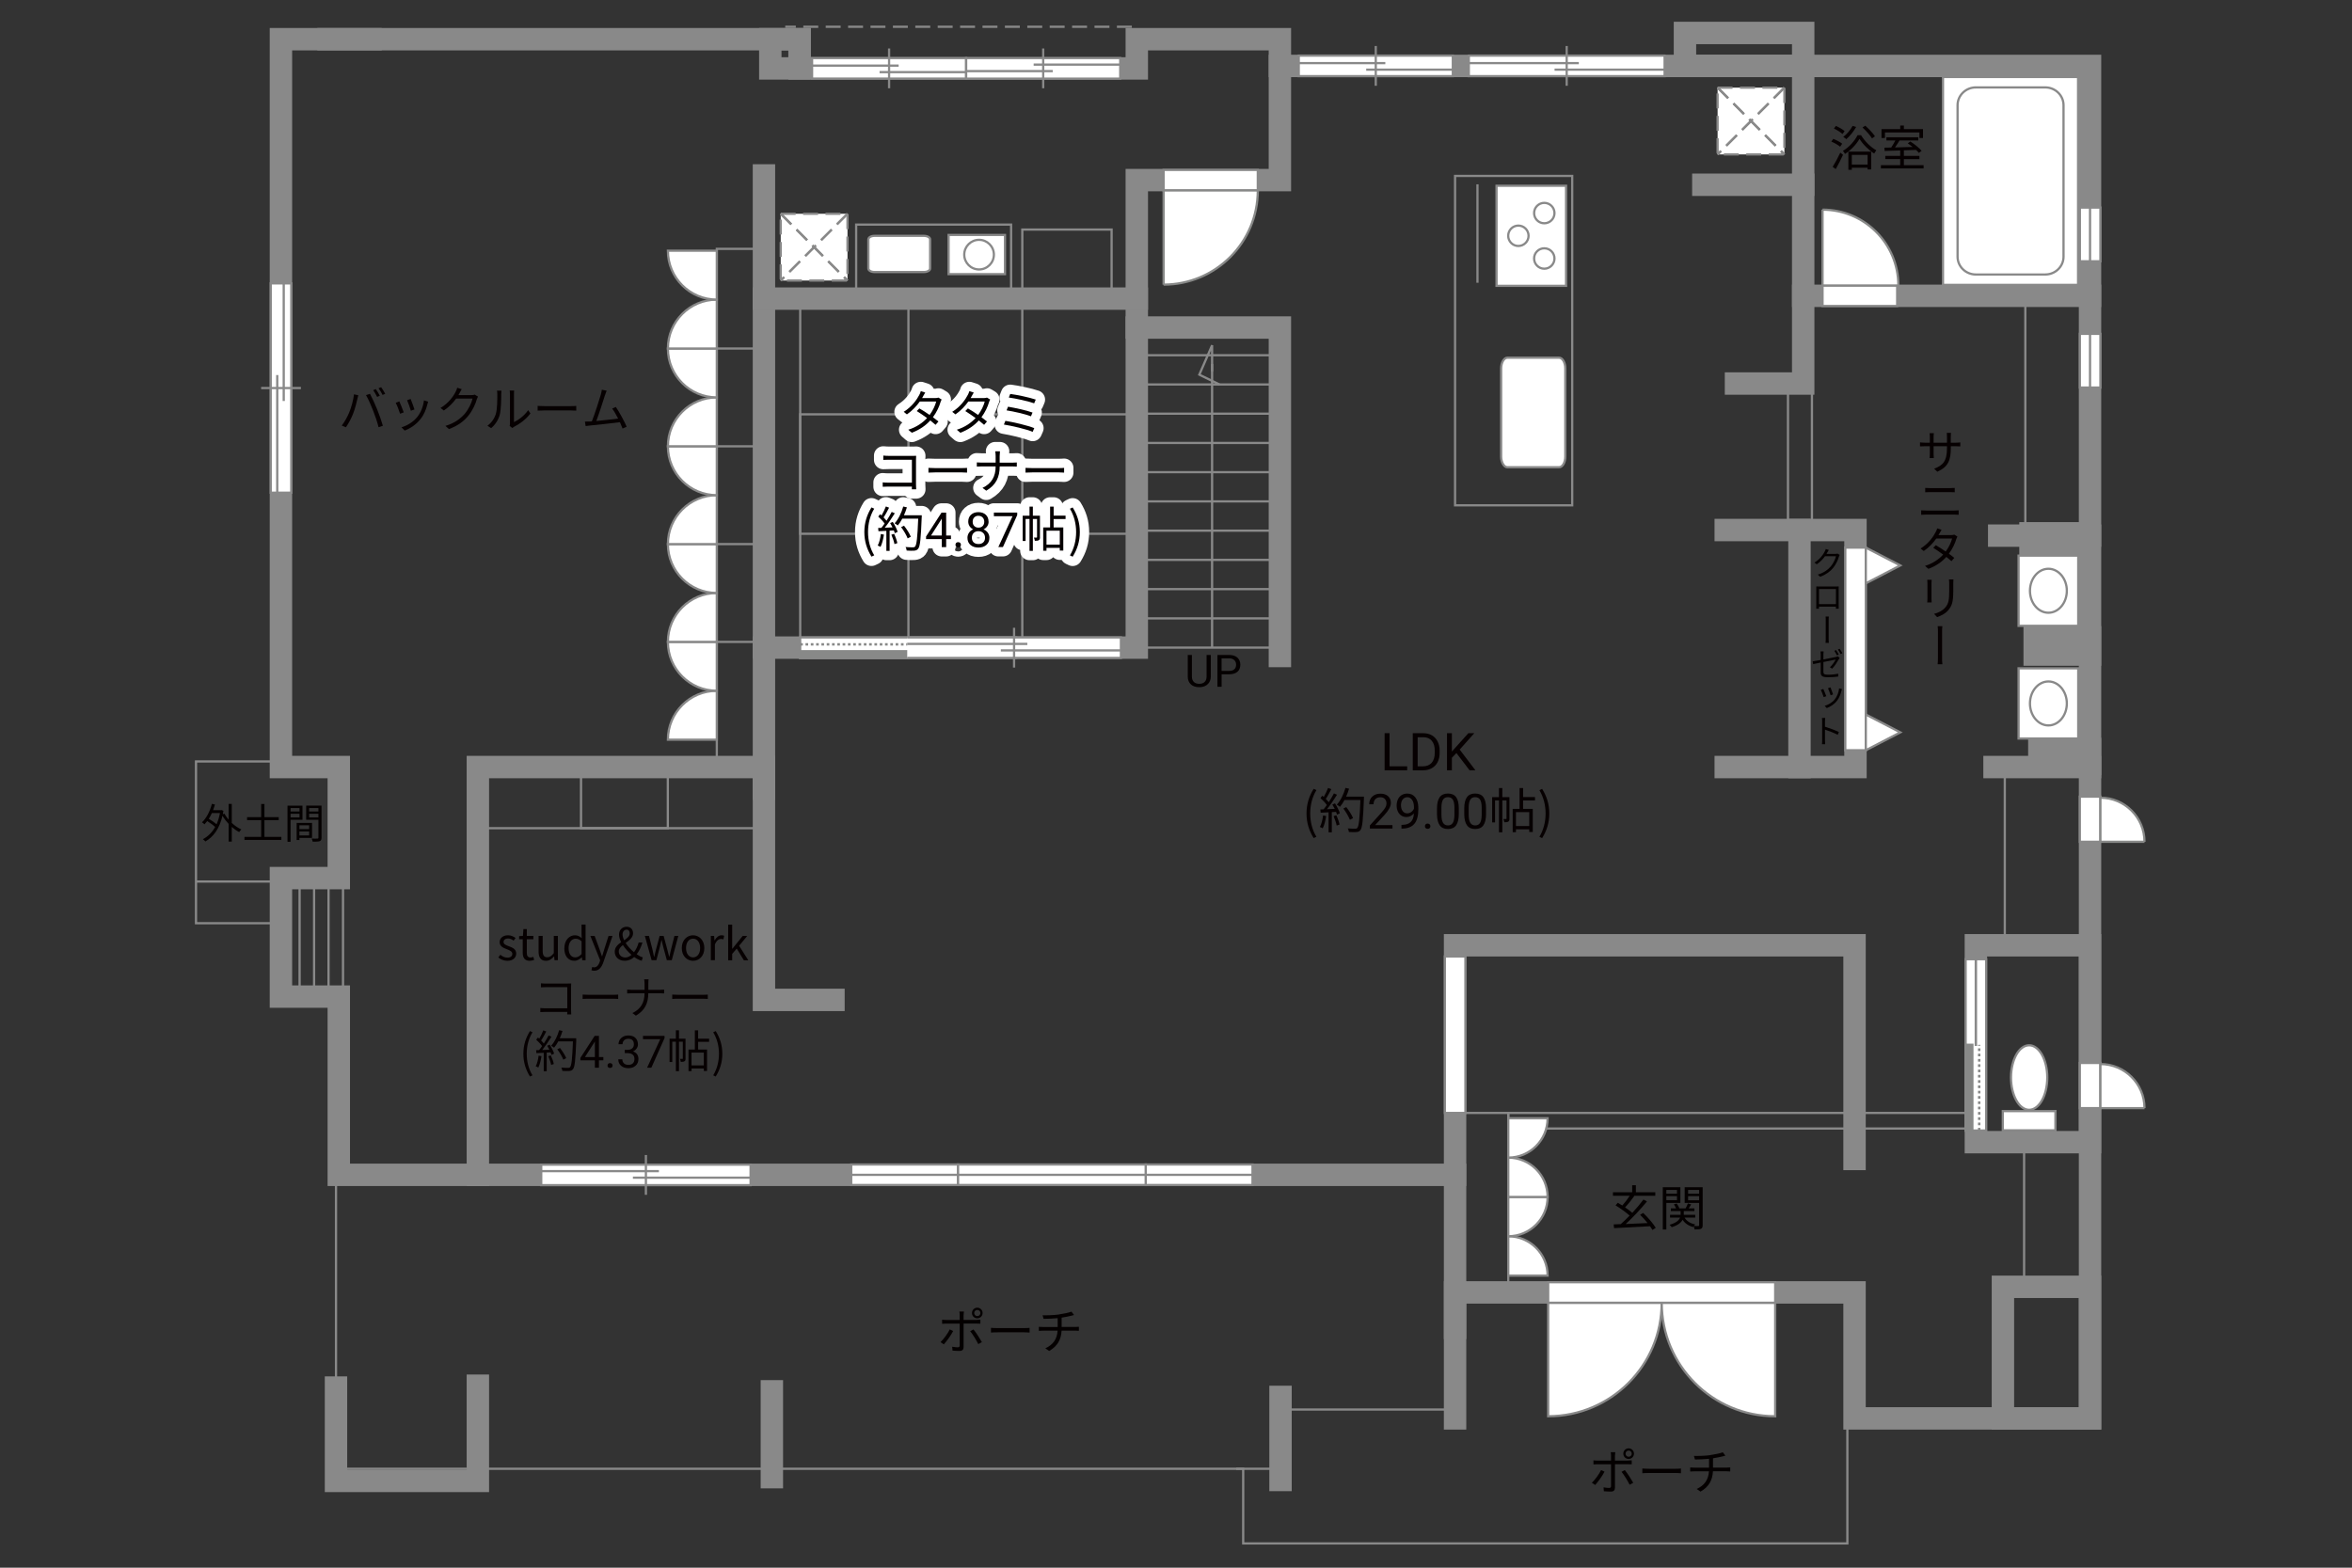 <?xml version="1.0" encoding="UTF-8"?><svg xmlns="http://www.w3.org/2000/svg" viewBox="0 0 630 420"><rect x="0" y="0" width="630" height="420" fill="#333333" stroke="none"/><defs><style>.cls-1{fill:#040000;}.cls-2{fill:#060001;}.cls-3,.cls-4,.cls-5,.cls-6{fill:#fff;}.cls-7{fill:#888988;}.cls-8{stroke:#fff;stroke-linecap:round;stroke-linejoin:round;stroke-width:5px;}.cls-8,.cls-9,.cls-10,.cls-11,.cls-12,.cls-13,.cls-14,.cls-15{fill:none;}.cls-9,.cls-10,.cls-4,.cls-5,.cls-13,.cls-6{stroke-width:.6px;}.cls-9,.cls-10,.cls-6{stroke-dasharray:0 0 4 2;}.cls-9,.cls-5,.cls-11,.cls-13,.cls-15,.cls-6{stroke:#898989;}.cls-10{stroke:#898988;}.cls-4,.cls-12,.cls-14{stroke:#888988;}.cls-11,.cls-12,.cls-14{stroke-width:.65px;}.cls-14{stroke-dasharray:0 0 0 0 .71 0 0 .71;}.cls-15{stroke-linecap:square;stroke-width:6px;}</style></defs><g id="kan"><line class="cls-9" x1="303.17" y1="7.17" x2="210.33" y2="7.17"/><rect class="cls-13" x="192" y="66.67" width="12.62" height="138.83"/><rect class="cls-13" x="229.33" y="60.17" width="41.5" height="19.83"/><rect class="cls-13" x="205.17" y="80" width="9.17" height="94.33"/><rect class="cls-13" x="214.33" y="111" width="90.17" height="32"/><rect class="cls-13" x="243.33" y="79.33" width="30.5" height="94.17"/><polyline class="cls-13" points="75.25 204 52.5 204 52.5 247.34 75.25 247.34"/><line class="cls-13" x1="52.5" y1="236.17" x2="76.17" y2="236.17"/><line class="cls-13" x1="91.88" y1="237.13" x2="91.88" y2="264.38"/><line class="cls-13" x1="88" y1="237.13" x2="88" y2="264.38"/><line class="cls-13" x1="84.13" y1="237.13" x2="84.13" y2="264.38"/><line class="cls-13" x1="80.25" y1="237.13" x2="80.25" y2="264.38"/><rect class="cls-13" x="129.75" y="206.38" width="74.87" height="15.5"/><rect class="cls-13" x="155.63" y="206.38" width="23.25" height="15.5"/><polyline class="cls-13" points="494.83 377.17 494.83 413.5 333 413.5 333 393.5 90 393.5 90 311"/><line class="cls-13" x1="331.13" y1="393.5" x2="343" y2="393.5"/><line class="cls-13" x1="343" y1="377.63" x2="388.63" y2="377.63"/><rect class="cls-13" x="542.17" y="307.83" width="15.33" height="36.92"/><rect class="cls-13" x="404" y="298.17" width="125.25" height="4.17"/><rect class="cls-13" x="389.75" y="298.17" width="14.25" height="48.08"/><rect class="cls-13" x="537" y="205.5" width="21" height="47.75"/><rect class="cls-13" x="389.75" y="47.13" width="31.38" height="88.25"/><line class="cls-13" x1="395.75" y1="49.38" x2="395.75" y2="75.75"/><rect class="cls-13" x="542.5" y="79.25" width="17.33" height="64.25"/><rect class="cls-13" x="478.92" y="104.42" width="6.42" height="36.33"/><rect class="cls-13" x="478.92" y="140.75" width=".92"/><line class="cls-13" x1="304.5" y1="173.5" x2="342.83" y2="173.5"/><line class="cls-13" x1="304.5" y1="165.67" x2="342.83" y2="165.67"/><line class="cls-13" x1="304.5" y1="157.83" x2="342.83" y2="157.83"/><line class="cls-13" x1="304.5" y1="150" x2="342.83" y2="150"/><line class="cls-13" x1="304.5" y1="142.17" x2="342.83" y2="142.17"/><line class="cls-13" x1="304.5" y1="134.33" x2="342.83" y2="134.33"/><line class="cls-13" x1="304.5" y1="126.5" x2="342.83" y2="126.5"/><line class="cls-13" x1="304.5" y1="118.67" x2="342.83" y2="118.67"/><line class="cls-13" x1="304.5" y1="110.83" x2="342.83" y2="110.83"/><line class="cls-13" x1="304.5" y1="103" x2="342.83" y2="103"/><line class="cls-13" x1="304.5" y1="95.17" x2="342.83" y2="95.17"/><line class="cls-13" x1="324.67" y1="173.5" x2="324.67" y2="97.5"/><polyline class="cls-13" points="324.67 99.5 324.67 92.5 321.25 100.38 326.63 103"/><rect class="cls-13" x="273.83" y="61.5" width="23.92" height="17.83"/></g><g id="_外壁"><polyline class="cls-15" points="88 10.5 214.17 10.5 214.17 18.33 304.5 18.33 304.5 10.5 342.83 10.5 342.83 17.67 559.83 17.67 559.83 380 496.75 380 496.75 346.25 389.75 346.25 389.75 380"/><polyline class="cls-15" points="389.75 314.75 90.75 314.75 90.75 267 75.25 267 75.25 235.25 90.75 235.25 90.75 205.5 75.25 205.5 75.25 10.5 99.25 10.5"/><rect class="cls-15" x="451.33" y="8.83" width="31.67" height="8.83"/><polyline class="cls-15" points="483 17.67 483 102.75 465 102.75"/><line class="cls-15" x1="483" y1="49.5" x2="456.25" y2="49.5"/><line class="cls-15" x1="483" y1="79.25" x2="559.83" y2="79.25"/><line class="cls-15" x1="535.5" y1="143.5" x2="559.83" y2="143.5"/><polyline class="cls-15" points="462.25 142 497 142 497 205.5 462.25 205.5"/><line class="cls-15" x1="482" y1="142" x2="482" y2="205.5"/><line class="cls-15" x1="534.25" y1="205.5" x2="559.83" y2="205.5"/><rect class="cls-15" x="529.25" y="253.25" width="30.58" height="52.75"/><rect class="cls-15" x="536.5" y="344.75" width="23.33" height="35.25"/><polyline class="cls-15" points="496.75 310.5 496.75 253.25 389.75 253.25 389.75 296.5 389.75 355.75"/><polyline class="cls-15" points="128 314.75 128 205.5 204.63 205.5 204.63 267.88 223.25 267.88"/><line class="cls-15" x1="204.63" y1="211.33" x2="204.63" y2="47"/><polyline class="cls-15" points="342.83 17.67 342.83 48.25 304.5 48.25 304.5 173.5 204.63 173.5"/><path class="cls-15" d="m304.5,80h-99.88"/><polyline class="cls-15" points="304.5 87.75 342.83 87.75 342.83 175.75"/><polyline class="cls-15" points="90 371.75 90 396.75 128 396.75 128 371.25"/><line class="cls-15" x1="206.75" y1="372.75" x2="206.75" y2="395.75"/><line class="cls-15" x1="343" y1="374.25" x2="343" y2="396.5"/><rect class="cls-15" x="206.33" y="10.5" width="7.83" height="7.83"/><rect class="cls-15" x="545" y="170.75" width="14.83" height="4.62"/><rect class="cls-15" x="546.25" y="200.67" width="13.58" height="4"/><rect class="cls-15" x="543.88" y="142.88" width="13.58" height="4"/></g><g id="_建距"><polygon class="cls-5" points="214.33 173.5 214.33 170.77 272.19 170.77 272.19 176.27 214.33 176.27 214.33 173.5"/><rect class="cls-7" x="214.33" y="174.49" width="28.93" height="1.78"/><rect class="cls-12" x="214.33" y="174.49" width="28.93" height="1.78"/><line class="cls-14" x1="214.34" y1="172.63" x2="243.26" y2="172.63"/><path class="cls-3" d="m243.26,173.53l28.92-.07-28.92.07Z"/><line class="cls-11" x1="243.26" y1="173.53" x2="272.26" y2="173.53"/><rect class="cls-5" x="520.44" y="20.63" width="36.19" height="55.69"/><path class="cls-13" d="m529.23,23.42c-2.69,0-4.88,2.15-4.88,4.76v40.6c0,2.62,2.19,4.76,4.88,4.76h18.62c2.69,0,4.88-2.14,4.88-4.76V28.18c0-2.62-2.19-4.76-4.88-4.76h-18.62Z"/><path class="cls-5" d="m417.6,125.18c.94,0,1.68-1.29,1.68-2.88v-23.58c0-1.59-.75-2.89-1.68-2.89h-13.82c-.93,0-1.69,1.3-1.69,2.89v23.58c0,1.59.76,2.88,1.69,2.88h13.82Z"/><rect class="cls-5" x="400.86" y="49.77" width="18.62" height="26.81"/><path class="cls-5" d="m413.65,66.52c-1.51,0-2.73,1.22-2.73,2.73s1.22,2.74,2.73,2.74,2.73-1.23,2.73-2.74-1.22-2.73-2.73-2.73Z"/><path class="cls-5" d="m413.65,54.35c-1.51,0-2.73,1.23-2.73,2.74s1.22,2.73,2.73,2.73,2.73-1.22,2.73-2.73-1.22-2.74-2.73-2.74Z"/><path class="cls-5" d="m406.7,60.44c-1.51,0-2.72,1.23-2.72,2.73s1.22,2.73,2.72,2.73,2.74-1.23,2.74-2.73-1.23-2.73-2.74-2.73Z"/><path class="cls-5" d="m232.6,64.14c0-.53.73-.95,1.62-.95h13.29c.89,0,1.63.42,1.63.95v7.79c0,.52-.73.95-1.63.95h-13.29c-.89,0-1.62-.43-1.62-.95v-7.79Z"/><rect class="cls-5" x="254.09" y="62.95" width="15.1" height="10.49"/><polygon class="cls-5" points="217.52 18.33 217.52 21.06 258.79 21.06 258.79 15.56 217.52 15.56 217.52 18.33"/><line class="cls-13" x1="238.15" y1="12.99" x2="238.15" y2="23.64"/><line class="cls-13" x1="240.71" y1="17.58" x2="217.52" y2="17.58"/><line class="cls-13" x1="258.79" y1="19.32" x2="235.6" y2="19.32"/><polygon class="cls-5" points="347.88 17.67 347.88 20.4 389.15 20.4 389.15 14.9 347.88 14.9 347.88 17.67"/><line class="cls-13" x1="368.51" y1="12.32" x2="368.51" y2="22.98"/><line class="cls-13" x1="371.07" y1="16.91" x2="347.88" y2="16.91"/><line class="cls-13" x1="389.15" y1="18.66" x2="365.95" y2="18.66"/><polygon class="cls-5" points="393.43 17.67 393.43 20.4 445.88 20.4 445.88 14.9 393.43 14.9 393.43 17.67"/><line class="cls-13" x1="419.65" y1="12.32" x2="419.65" y2="22.98"/><line class="cls-13" x1="422.9" y1="16.91" x2="393.43" y2="16.91"/><line class="cls-13" x1="445.88" y1="18.66" x2="416.4" y2="18.66"/><polygon class="cls-5" points="258.79 18.3 258.79 15.56 300.06 15.56 300.06 21.07 258.79 21.07 258.79 18.3"/><line class="cls-13" x1="279.43" y1="23.64" x2="279.43" y2="12.99"/><line class="cls-13" x1="281.98" y1="19.05" x2="258.79" y2="19.05"/><line class="cls-13" x1="300.06" y1="17.31" x2="276.87" y2="17.31"/><polyline class="cls-5" points="243.01 176.27 300.25 176.27 300.25 173.5 300.25 170.77 243.01 170.77"/><line class="cls-13" x1="271.63" y1="178.85" x2="271.63" y2="168.19"/><line class="cls-13" x1="268.08" y1="174.25" x2="300.25" y2="174.25"/><line class="cls-13" x1="243.01" y1="172.51" x2="275.18" y2="172.51"/><polygon class="cls-5" points="529.28 302.88 532.01 302.88 532.01 256.98 526.51 256.98 526.51 302.88 529.28 302.88"/><rect class="cls-7" x="526.51" y="279.93" width="1.78" height="22.95"/><rect class="cls-12" x="526.51" y="279.93" width="1.78" height="22.95"/><line class="cls-14" x1="530.14" y1="302.88" x2="530.14" y2="279.93"/><path class="cls-3" d="m529.25,279.93l.07-22.95-.07,22.95Z"/><line class="cls-11" x1="529.25" y1="280.22" x2="529.25" y2="256.92"/><rect class="cls-5" x="536.47" y="297.67" width="14.09" height="5.16"/><path class="cls-5" d="m538.66,288.68c0,4.77,2.17,8.65,4.86,8.65s4.86-3.88,4.86-8.65-2.17-8.64-4.86-8.64-4.86,3.87-4.86,8.64Z"/><rect class="cls-5" x="540.69" y="148.86" width="15.98" height="18.81"/><path class="cls-13" d="m548.68,152.38c2.72,0,4.94,2.64,4.94,5.89s-2.21,5.89-4.94,5.89-4.94-2.64-4.94-5.89,2.22-5.89,4.94-5.89Z"/><rect class="cls-5" x="540.69" y="179.05" width="15.98" height="18.81"/><path class="cls-13" d="m548.68,182.57c2.72,0,4.94,2.64,4.94,5.89s-2.21,5.89-4.94,5.89-4.94-2.64-4.94-5.89,2.22-5.89,4.94-5.89Z"/><rect class="cls-6" x="209.12" y="57.27" width="17.89" height="17.89"/><line class="cls-10" x1="227.01" y1="57.27" x2="209.12" y2="75.16"/><line class="cls-9" x1="227.01" y1="57.27" x2="209.12" y2="75.16"/><line class="cls-10" x1="209.12" y1="57.27" x2="227.01" y2="75.16"/><line class="cls-9" x1="209.12" y1="57.27" x2="227.01" y2="75.16"/><rect class="cls-6" x="460.07" y="23.48" width="17.89" height="17.89"/><line class="cls-10" x1="477.96" y1="23.48" x2="460.07" y2="41.37"/><line class="cls-9" x1="477.96" y1="23.48" x2="460.07" y2="41.37"/><line class="cls-10" x1="460.07" y1="23.48" x2="477.96" y2="41.37"/><line class="cls-9" x1="460.07" y1="23.48" x2="477.96" y2="41.37"/><polygon class="cls-5" points="497 146.71 494.27 146.71 494.27 201 499.77 201 499.77 146.71 497 146.71"/><polygon class="cls-5" points="499.77 146.71 509.01 151.49 499.77 156.29 499.77 146.71"/><polygon class="cls-5" points="499.77 191.42 509.01 196.21 499.77 201 499.77 191.42"/><path class="cls-5" d="m404,331.21v10.54h10.54c0-5.82-4.72-10.54-10.54-10.54Z"/><path class="cls-5" d="m404,331.21v-10.54h10.54c0,5.82-4.72,10.54-10.54,10.54Z"/><path class="cls-5" d="m404,310.14v10.54h10.54c0-5.82-4.72-10.54-10.54-10.54Z"/><path class="cls-5" d="m404,310.14v-10.54h10.54c0,5.82-4.72,10.54-10.54,10.54Z"/><path class="cls-5" d="m445.1,349.02h-30.41v30.41c16.79,0,30.41-13.61,30.41-30.41Z"/><path class="cls-5" d="m445.1,349.02h30.4v30.41c-16.79,0-30.4-13.61-30.4-30.41Z"/><polygon class="cls-5" points="414.69 346.25 414.69 343.52 475.5 343.52 475.5 349.02 414.69 349.02 414.69 346.25"/><polygon class="cls-5" points="311.68 48.25 311.68 45.52 336.91 45.52 336.91 51.02 311.68 51.02 311.68 48.25"/><path class="cls-4" d="m311.68,76.25v-25.22h25.23c0,13.93-11.29,25.22-25.23,25.22"/><polygon class="cls-5" points="488.18 79.25 488.18 81.98 508.17 81.98 508.17 76.48 488.18 76.48 488.18 79.25"/><path class="cls-4" d="m488.18,56.17v20.31h20.31c0-11.22-9.09-20.31-20.31-20.31"/><polygon class="cls-5" points="559.83 225.52 557.1 225.52 557.1 213.43 562.61 213.43 562.61 225.52 559.83 225.52"/><path class="cls-4" d="m574.42,225.52h-11.81v-11.81c6.52,0,11.81,5.29,11.81,11.81"/><polygon class="cls-5" points="389.75 298.17 387.02 298.17 387.02 256.25 392.52 256.25 392.52 298.17 389.75 298.17"/><polygon class="cls-5" points="559.83 296.88 557.1 296.88 557.1 284.78 562.61 284.78 562.61 296.88 559.83 296.88"/><path class="cls-4" d="m574.42,296.88h-11.81v-11.81c6.52,0,11.81,5.29,11.81,11.81"/><path class="cls-5" d="m192,185.07v13.1h-13.1c0-7.23,5.87-13.1,13.1-13.1Z"/><path class="cls-5" d="m192,185.07v-13.1h-13.1c0,7.23,5.87,13.1,13.1,13.1Z"/><path class="cls-5" d="m192,158.87v13.1h-13.1c0-7.23,5.87-13.1,13.1-13.1Z"/><path class="cls-5" d="m192,158.87v-13.1h-13.1c0,7.23,5.87,13.1,13.1,13.1Z"/><path class="cls-5" d="m192,132.67v13.1h-13.1c0-7.23,5.87-13.1,13.1-13.1Z"/><path class="cls-5" d="m192,132.67v-13.1h-13.1c0,7.23,5.87,13.1,13.1,13.1Z"/><path class="cls-5" d="m192,106.47v13.1h-13.1c0-7.23,5.87-13.1,13.1-13.1Z"/><path class="cls-5" d="m192,106.47v-13.1h-13.1c0,7.23,5.87,13.1,13.1,13.1Z"/><path class="cls-5" d="m192,80.27v13.1h-13.1c0-7.23,5.87-13.1,13.1-13.1Z"/><path class="cls-5" d="m192,80.27v-13.1h-13.1c0,7.23,5.87,13.1,13.1,13.1Z"/><line class="cls-5" x1="192" y1="93.37" x2="203.42" y2="93.37"/><line class="cls-5" x1="192" y1="119.57" x2="203.67" y2="119.57"/><line class="cls-5" x1="192" y1="145.77" x2="203.33" y2="145.77"/><line class="cls-5" x1="192" y1="171.97" x2="205.17" y2="171.97"/><polygon class="cls-5" points="75.25 75.92 72.52 75.92 72.52 132 78.02 132 78.02 75.92 75.25 75.92"/><line class="cls-13" x1="80.6" y1="103.96" x2="69.94" y2="103.96"/><line class="cls-13" x1="76" y1="107.43" x2="76" y2="75.92"/><line class="cls-13" x1="74.26" y1="132" x2="74.26" y2="100.48"/><polygon class="cls-5" points="201.05 314.75 201.05 312.02 144.97 312.02 144.97 317.52 201.05 317.52 201.05 314.75"/><line class="cls-13" x1="173.01" y1="320.1" x2="173.01" y2="309.44"/><line class="cls-13" x1="169.53" y1="315.51" x2="201.05" y2="315.51"/><line class="cls-13" x1="144.97" y1="313.76" x2="176.49" y2="313.76"/><polygon class="cls-5" points="228 314.75 228 317.48 256.63 317.48 256.63 311.98 228 311.98 228 314.75"/><line class="cls-13" x1="256.63" y1="314.75" x2="228" y2="314.75"/><polygon class="cls-5" points="306.88 314.75 306.88 317.48 335.5 317.48 335.5 311.98 306.88 311.98 306.88 314.75"/><line class="cls-13" x1="335.5" y1="314.75" x2="306.88" y2="314.75"/><polygon class="cls-5" points="559.83 89.44 557.11 89.44 557.11 103.83 562.61 103.83 562.61 89.44 559.83 89.44"/><line class="cls-13" x1="559.83" y1="103.83" x2="559.83" y2="89.44"/><polygon class="cls-5" points="559.83 55.61 557.11 55.61 557.11 70 562.61 70 562.61 55.61 559.83 55.61"/><line class="cls-13" x1="559.83" y1="70" x2="559.83" y2="55.61"/><polygon class="cls-5" points="256.63 314.75 256.63 317.48 306.88 317.48 306.88 311.98 256.63 311.98 256.63 314.75"/><line class="cls-13" x1="306.88" y1="314.75" x2="256.63" y2="314.75"/><path class="cls-5" d="m266.22,68.22c0,2.19-1.78,3.97-3.97,3.97s-3.97-1.78-3.97-3.97,1.78-3.97,3.97-3.97,3.97,1.78,3.97,3.97Z"/></g><g id="_文字"><path class="cls-2" d="m372.2,205.3h4.72v1.07h-6.04v-9.95h1.32v8.88Z"/><path class="cls-2" d="m378.42,206.38v-9.95h2.81c.87,0,1.63.19,2.3.57.67.38,1.18.93,1.54,1.63s.55,1.52.55,2.43v.64c0,.94-.18,1.76-.54,2.47s-.88,1.25-1.55,1.63-1.46.57-2.35.58h-2.75Zm1.31-8.88v7.81h1.38c1.01,0,1.8-.31,2.36-.94.56-.63.84-1.53.84-2.69v-.58c0-1.13-.26-2.01-.8-2.64-.53-.63-1.28-.95-2.26-.95h-1.53Z"/><path class="cls-2" d="m390.12,201.75l-1.22,1.26v3.36h-1.31v-9.95h1.31v4.92l4.42-4.92h1.59l-3.92,4.4,4.22,5.56h-1.57l-3.53-4.63Z"/><path class="cls-2" d="m349.96,217.93c0-2.55.71-4.65,1.91-6.59l.74.34c-1.13,1.86-1.66,4.04-1.66,6.25s.53,4.41,1.66,6.25l-.74.35c-1.2-1.95-1.91-4.04-1.91-6.6Z"/><path class="cls-2" d="m355.22,218.62c-.18,1.22-.49,2.47-.92,3.3-.16-.12-.55-.3-.75-.36.43-.79.7-1.95.85-3.09l.83.16Zm2.38-3.37c.53.83,1.1,1.94,1.29,2.64l-.77.36c-.05-.22-.13-.47-.25-.74l-1.13.07v5.41h-.87v-5.36l-2.12.1-.08-.87c.26,0,.56-.01.86-.03.29-.34.58-.73.87-1.16-.4-.58-1.09-1.31-1.7-1.86l.49-.64c.13.1.26.22.39.34.43-.73.88-1.7,1.16-2.42l.86.33c-.44.87-.99,1.91-1.48,2.61.31.31.58.62.79.9.53-.82,1.03-1.66,1.39-2.37l.83.36c-.75,1.22-1.79,2.76-2.69,3.87.65-.03,1.37-.06,2.08-.09-.2-.4-.42-.81-.64-1.16l.71-.31Zm.34,3.16c.38.79.75,1.82.87,2.5l-.77.26c-.12-.68-.48-1.72-.83-2.52l.73-.23Zm7.4-4.49c-.23,5.82-.42,7.84-.95,8.48-.3.38-.58.47-1.08.52-.43.04-1.22.03-2-.03-.03-.27-.13-.69-.31-.95.87.08,1.66.08,1.99.08.25,0,.42-.03.56-.2.43-.44.65-2.42.84-7.49h-4.26c-.36.69-.78,1.31-1.21,1.82-.18-.16-.61-.44-.84-.57,1-1.08,1.83-2.78,2.31-4.5l.97.22c-.22.73-.48,1.44-.79,2.12h4.77v.49Zm-3.76,5.72c-.3-.79-1.03-2.08-1.75-3.03l.78-.38c.73.91,1.51,2.14,1.82,2.96l-.85.44Z"/><path class="cls-2" d="m372.99,221.98h-6.06v-.84l3.2-3.55c.47-.54.8-.97.98-1.31.18-.34.27-.68.27-1.04,0-.48-.15-.88-.44-1.19s-.68-.46-1.17-.46c-.58,0-1.04.17-1.36.5-.32.33-.49.79-.49,1.39h-1.17c0-.85.27-1.54.82-2.06.55-.52,1.28-.79,2.2-.79.86,0,1.54.23,2.04.68.5.45.75,1.05.75,1.8,0,.91-.58,1.99-1.74,3.25l-2.48,2.69h4.64v.96Z"/><path class="cls-2" d="m378.73,217.91c-.25.29-.54.53-.88.71s-.71.27-1.12.27c-.53,0-1-.13-1.39-.39s-.7-.63-.92-1.11c-.22-.48-.32-1-.32-1.58,0-.62.12-1.17.35-1.67s.57-.87,1-1.14c.43-.26.93-.39,1.51-.39.91,0,1.63.34,2.16,1.03s.79,1.62.79,2.8v.34c0,1.8-.36,3.11-1.07,3.94s-1.78,1.25-3.22,1.27h-.23v-1h.25c.97-.02,1.71-.27,2.23-.76.52-.49.8-1.26.85-2.32Zm-1.81,0c.39,0,.76-.12,1.09-.36.33-.24.58-.54.73-.9v-.47c0-.77-.17-1.4-.5-1.88-.33-.48-.76-.72-1.27-.72s-.93.2-1.24.59c-.31.4-.47.92-.47,1.56s.15,1.15.45,1.56.71.61,1.22.61Z"/><path class="cls-2" d="m381.68,221.36c0-.2.06-.37.18-.51.12-.14.3-.2.54-.2s.42.07.55.2c.12.14.19.3.19.51s-.06.36-.19.49c-.12.13-.31.2-.55.2s-.42-.07-.54-.2c-.12-.13-.18-.29-.18-.49Z"/><path class="cls-2" d="m390.75,218.03c0,1.38-.24,2.4-.71,3.07-.47.67-1.2,1-2.2,1s-1.72-.33-2.19-.98c-.47-.65-.72-1.63-.74-2.93v-1.57c0-1.36.24-2.37.71-3.03s1.21-.99,2.21-.99,1.73.32,2.2.96.71,1.62.72,2.95v1.52Zm-1.17-1.61c0-.99-.14-1.72-.42-2.17s-.72-.68-1.33-.68-1.04.23-1.31.68c-.27.45-.42,1.15-.42,2.09v1.88c0,1,.14,1.74.43,2.21.29.48.73.71,1.32.71s1.01-.22,1.29-.67c.28-.45.43-1.16.44-2.12v-1.92Z"/><path class="cls-2" d="m398.05,218.03c0,1.38-.24,2.4-.71,3.07-.47.67-1.2,1-2.2,1s-1.72-.33-2.19-.98c-.47-.65-.72-1.63-.74-2.93v-1.57c0-1.36.24-2.37.71-3.03s1.21-.99,2.21-.99,1.73.32,2.2.96.71,1.62.72,2.95v1.52Zm-1.17-1.61c0-.99-.14-1.72-.42-2.17s-.72-.68-1.33-.68-1.04.23-1.31.68c-.27.45-.42,1.15-.42,2.09v1.88c0,1,.14,1.74.43,2.21.29.48.73.71,1.32.71s1.01-.22,1.29-.67c.28-.45.43-1.16.44-2.12v-1.92Z"/><path class="cls-2" d="m404.32,219.3c0,.39-.05.65-.3.81-.25.16-.58.18-1.08.18-.03-.25-.13-.62-.25-.87.35.01.61.01.71,0,.1,0,.13-.03.13-.13v-4.86h-1.12v8.55h-.9v-8.55h-1.05v5.9h-.78v-6.77h1.83v-2.44h.9v2.44h1.9v5.75Zm3.65-4.85v2.25h2.59v6.21h-.94v-.73h-3.56v.77h-.88v-6.25h1.85v-5.58h.95v2.42h3.18v.91h-3.18Zm1.65,3.13h-3.56v3.72h3.56v-3.72Z"/><path class="cls-2" d="m412.34,224.19c1.12-1.85,1.66-4.04,1.66-6.25s-.55-4.39-1.66-6.25l.73-.34c1.21,1.94,1.92,4.04,1.92,6.59s-.71,4.65-1.92,6.6l-.73-.35Z"/><path class="cls-1" d="m442.61,329.49c-.17-.29-.38-.62-.64-.97-3.5.19-7.19.38-9.63.51l-.1-1.01c.56-.01,1.2-.04,1.88-.06.74-.65,1.57-1.44,2.39-2.29-.96-.87-2.52-1.98-3.77-2.74l.6-.69c.38.22.79.47,1.21.73.68-.75,1.44-1.77,1.98-2.61h-4.49v-.95h5.15v-1.88h.99v1.88h5.2v.95h-5.79l.16.07c-.73,1.03-1.66,2.21-2.47,3.04.73.49,1.43,1,1.94,1.46,1.12-1.2,2.18-2.46,2.99-3.56l.95.49c-1.62,2-3.83,4.36-5.71,6.07,1.79-.08,3.85-.17,5.86-.26-.62-.78-1.34-1.57-2-2.22l.83-.49c1.3,1.22,2.7,2.89,3.37,3.99l-.9.57Z"/><path class="cls-1" d="m446.34,322.26v7.14h-.95v-11.32h4.71v4.19h-3.76Zm0-3.46v1h2.85v-1h-2.85Zm2.85,2.74v-1.08h-2.85v1.08h2.85Zm6.88,6.7c0,.52-.1.81-.46.97-.32.16-.88.17-1.7.17-.03-.23-.14-.61-.26-.86-.05.08-.1.16-.13.22-1.27-.34-2.22-1.01-2.82-1.95-.38.73-1.2,1.46-2.92,1.99-.12-.18-.38-.48-.57-.65,1.83-.51,2.55-1.25,2.81-1.92h-2.69v-.74h2.83v-1.01h-2.61v-.73h1.39c-.13-.34-.35-.75-.58-1.05l.75-.25c.31.4.61.94.7,1.3h1.69c.22-.4.49-.94.62-1.33l.87.29c-.22.35-.46.73-.66,1.04h1.53v.73h-2.85v1.01h3.07v.74h-2.86c.55.92,1.52,1.56,2.85,1.82-.12.1-.26.27-.38.43.55.03,1.05.03,1.21.01.17,0,.22-.07.22-.25v-5.95h-3.87v-4.2h4.82v10.17Zm-3.9-9.44v1h2.95v-1h-2.95Zm2.95,2.77v-1.11h-2.95v1.11h2.95Z"/><path class="cls-1" d="m427.29,397.85l-.9-.6c.86-.81,1.98-2.35,2.48-3.41l.91.44c-.55,1.12-1.77,2.77-2.5,3.56Zm5.28-7.88v1.33h3.43c.31,0,.74-.03,1.07-.07v1.08c-.35-.03-.74-.03-1.05-.03h-3.44v6.29c0,.69-.34,1.04-1.12,1.04-.55,0-1.33-.04-1.85-.09l-.09-1.04c.56.1,1.16.16,1.5.16s.51-.16.51-.49v-5.86h-3.61c-.39,0-.75.01-1.1.04v-1.09c.36.04.69.07,1.1.07h3.61v-1.34c0-.29-.04-.73-.09-.92h1.22c-.04.18-.08.65-.08.94Zm4.9,7.28l-.96.53c-.51-1.01-1.48-2.64-2.17-3.46l.88-.47c.69.83,1.73,2.46,2.25,3.39Zm-1.23-9.23c.79,0,1.43.65,1.43,1.43s-.64,1.42-1.43,1.42-1.42-.62-1.42-1.42.64-1.43,1.42-1.43Zm0,2.26c.47,0,.84-.36.84-.83s-.38-.83-.84-.83-.82.38-.82.83.36.83.82.83Z"/><path class="cls-1" d="m441.73,393.5h7.12c.65,0,1.12-.04,1.4-.07v1.27c-.26-.01-.81-.07-1.39-.07h-7.14c-.71,0-1.4.03-1.81.07v-1.27c.39.03,1.08.07,1.81.07Z"/><path class="cls-1" d="m458.12,389.83c1.18-.17,2.72-.48,3.35-.75l.69.9c-.29.08-.55.14-.73.2-.65.17-1.65.36-2.59.51v2.5h3.59c.29,0,.75-.03,1.03-.05v1.08c-.29-.03-.68-.05-1-.05h-3.63c-.14,2.43-1.09,4.15-3.33,5.45l-1.03-.71c2.05-.95,3.13-2.41,3.29-4.73h-3.86c-.42,0-.86.03-1.17.05v-1.08c.3.03.75.05,1.14.05h3.91v-2.37c-1.31.13-2.78.17-3.78.18l-.26-.96c.99.04,2.96-.01,4.37-.2Z"/><path class="cls-1" d="m252.82,360.17l-.9-.6c.86-.81,1.98-2.35,2.48-3.41l.91.44c-.55,1.12-1.77,2.77-2.5,3.56Zm5.28-7.88v1.33h3.43c.31,0,.74-.03,1.07-.07v1.08c-.35-.03-.74-.03-1.05-.03h-3.44v6.29c0,.69-.34,1.04-1.12,1.04-.55,0-1.33-.04-1.85-.09l-.09-1.04c.56.1,1.16.16,1.5.16s.51-.16.51-.49v-5.86h-3.61c-.39,0-.75.01-1.1.04v-1.09c.36.04.69.07,1.1.07h3.61v-1.34c0-.29-.04-.73-.09-.92h1.22c-.04.18-.08.65-.08.94Zm4.9,7.28l-.96.53c-.51-1.01-1.48-2.64-2.17-3.46l.88-.47c.69.83,1.73,2.46,2.25,3.39Zm-1.23-9.23c.79,0,1.43.65,1.43,1.43s-.64,1.42-1.43,1.42-1.42-.62-1.42-1.42.64-1.43,1.42-1.43Zm0,2.26c.47,0,.84-.36.84-.83s-.38-.83-.84-.83-.82.38-.82.83.36.83.82.83Z"/><path class="cls-1" d="m267.26,355.81h7.12c.65,0,1.12-.04,1.4-.07v1.27c-.26-.01-.81-.07-1.39-.07h-7.14c-.71,0-1.4.03-1.81.07v-1.27c.39.03,1.08.07,1.81.07Z"/><path class="cls-1" d="m283.65,352.15c1.18-.17,2.72-.48,3.35-.75l.69.9c-.29.08-.55.14-.73.2-.65.17-1.65.36-2.59.51v2.5h3.59c.29,0,.75-.03,1.03-.05v1.08c-.29-.03-.68-.05-1-.05h-3.63c-.14,2.43-1.09,4.15-3.33,5.45l-1.03-.71c2.05-.95,3.13-2.41,3.29-4.73h-3.86c-.42,0-.86.03-1.17.05v-1.08c.3.03.75.05,1.14.05h3.91v-2.37c-1.31.13-2.78.17-3.78.18l-.26-.96c.99.04,2.96-.01,4.37-.2Z"/><path class="cls-1" d="m489.46,148.02c-.06.12-.13.24-.21.37h2.37c.23,0,.43-.03.57-.08l.58.35c-.07.12-.15.32-.2.47-.24.87-.77,2.05-1.55,3.01-.8.97-1.84,1.77-3.48,2.38l-.64-.58c1.6-.48,2.69-1.26,3.49-2.19.67-.8,1.21-1.94,1.39-2.73h-2.94c-.53.74-1.26,1.52-2.21,2.15l-.62-.45c1.5-.9,2.37-2.18,2.75-2.95.09-.15.23-.48.28-.69l.82.26c-.14.23-.31.52-.4.68Z"/><path class="cls-1" d="m487.27,157.13h4.48c.19,0,.5,0,.77-.02-.02.21-.02.45-.02.67v4.25c0,.28.02.96.02,1.05h-.77c0-.06,0-.3.02-.56h-4.54c0,.24,0,.49,0,.56h-.75c0-.11.02-.75.02-1.05v-4.25c0-.2,0-.46,0-.67.34,0,.57.02.77.02Zm-.04,4.72h4.54v-4.04h-4.54v4.04Z"/><path class="cls-1" d="m489.04,166.17c0-.25,0-.7-.04-1h.87c-.05.3-.05.75-.05.99v4.84c0,.27,0,.83.05,1.23h-.88c.05-.41.05-.92.05-1.23v-4.83Z"/><path class="cls-1" d="m487.69,177.5c-.88.18-1.66.34-2.02.42l-.13-.74c.4-.05,1.22-.2,2.15-.37v-1.49c0-.26-.02-.55-.05-.8h.83c-.04.25-.06.55-.06.8v1.36c1.49-.29,3.02-.6,3.38-.68.19-.04.35-.1.47-.16l.51.41c-.07.09-.15.23-.22.35-.41.72-1.1,1.82-1.79,2.54l-.61-.37c.65-.59,1.3-1.56,1.56-2.07-.15.03-1.76.34-3.3.66v2.61c0,.6.22.79,1.26.79s1.85-.1,2.73-.26l-.03.76c-.78.11-1.65.18-2.75.18-1.63,0-1.93-.43-1.93-1.29v-2.65Zm4.83-2.14l-.48.21c-.17-.35-.47-.88-.7-1.21l.47-.2c.22.31.53.84.71,1.2Zm.97-.36l-.47.22c-.19-.39-.48-.87-.73-1.21l.47-.2c.23.32.57.86.73,1.19Z"/><path class="cls-1" d="m489.17,186.52l-.68.25c-.14-.46-.6-1.65-.77-1.96l.67-.23c.18.37.62,1.49.79,1.94Zm4.07-1.46c-.23.98-.56,1.85-1.17,2.66-.8,1.02-1.8,1.62-2.75,1.98l-.57-.59c.98-.3,2.02-.86,2.72-1.76.62-.77,1.04-1.85,1.15-2.94l.77.22c-.06.18-.11.32-.14.44Zm-2.24.98l-.66.23c-.13-.44-.51-1.5-.7-1.89l.66-.23c.14.36.59,1.51.7,1.89Z"/><path class="cls-1" d="m488.09,193.27c0-.25-.02-.65-.06-.92h.86c-.04.27-.06.65-.06.92v1.42c1.15.35,2.81.97,3.73,1.43l-.31.75c-.95-.51-2.45-1.09-3.42-1.4v2.87c0,.28.03.75.05,1.04h-.85c.04-.28.05-.7.05-1.04v-5.08Z"/><path class="cls-8" d="m247.26,106.18c-.08.16-.17.31-.27.47h3.52c.35,0,.64-.05.86-.13l.86.52c-.12.18-.23.49-.31.7-.34,1.2-1.04,2.72-2.03,4.04.55.4,1.07.81,1.48,1.14l-.77.9c-.39-.35-.88-.75-1.42-1.18-1.16,1.29-2.76,2.48-4.95,3.3l-.94-.81c2.2-.68,3.86-1.87,5.03-3.13-.94-.68-1.92-1.35-2.76-1.87l.7-.71c.86.49,1.83,1.12,2.74,1.75.85-1.13,1.51-2.54,1.77-3.6h-4.39c-.83,1.17-1.99,2.44-3.45,3.45l-.87-.68c2.24-1.39,3.56-3.34,4.17-4.52.13-.23.34-.69.42-1.03l1.18.38c-.22.34-.46.78-.58,1.01Z"/><path class="cls-8" d="m260.26,106.18c-.08.16-.17.31-.27.47h3.52c.35,0,.64-.05.86-.13l.86.52c-.12.18-.23.49-.31.7-.34,1.2-1.04,2.72-2.03,4.04.55.4,1.07.81,1.48,1.14l-.77.9c-.39-.35-.88-.75-1.42-1.18-1.16,1.29-2.76,2.48-4.95,3.3l-.94-.81c2.2-.68,3.86-1.87,5.03-3.13-.94-.68-1.92-1.35-2.76-1.87l.7-.71c.86.49,1.83,1.12,2.74,1.75.85-1.13,1.51-2.54,1.77-3.6h-4.39c-.83,1.17-1.99,2.44-3.45,3.45l-.87-.68c2.24-1.39,3.56-3.34,4.17-4.52.13-.23.34-.69.42-1.03l1.18.38c-.22.34-.46.78-.58,1.01Z"/><path class="cls-8" d="m277.04,114.7l-.44,1c-1.73-.75-5.59-1.62-7.7-1.96l.4-.99c2.18.34,5.95,1.23,7.74,1.95Zm-.47-4.17l-.42,1c-1.51-.6-4.68-1.31-6.53-1.59l.39-.98c1.78.3,4.93.96,6.55,1.56Zm.86-3.48l-.42,1c-1.59-.57-4.99-1.31-6.79-1.55l.38-.96c1.69.21,5.19.94,6.83,1.51Z"/><path class="cls-8" d="m238.03,122.14h6.41c.31,0,.7-.01.96-.03-.01.3-.04.7-.04,1.01v6.71c0,.47.04,1.05.05,1.26h-1.17c.01-.14.01-.42.03-.73h-6.36c-.53,0-1.12.03-1.47.05v-1.18c.34.04.9.08,1.44.08h6.38v-6.14h-6.23c-.48,0-1.13.03-1.43.04v-1.16c.43.05,1,.08,1.42.08Z"/><path class="cls-8" d="m250.51,125.41h7.12c.65,0,1.12-.04,1.4-.06v1.27c-.26-.01-.81-.06-1.39-.06h-7.14c-.72,0-1.4.03-1.81.06v-1.27c.39.03,1.08.06,1.81.06Z"/><path class="cls-8" d="m266.56,120.91h1.29c-.04.26-.08.91-.08,1.3v1.74h3.46c.43,0,.92-.03,1.13-.05v1.1c-.21-.03-.74-.04-1.14-.04h-3.44c-.01,2.86-.98,4.97-3.6,6.5l-1.01-.75c2.46-1.16,3.52-3.08,3.52-5.75h-3.81c-.48,0-.96.01-1.23.04v-1.12c.27.03.75.06,1.21.06h3.83v-1.75c0-.39-.05-1.03-.12-1.29Z"/><path class="cls-8" d="m276.51,125.41h7.12c.65,0,1.12-.04,1.4-.06v1.27c-.26-.01-.81-.06-1.39-.06h-7.14c-.72,0-1.4.03-1.81.06v-1.27c.39.03,1.08.06,1.81.06Z"/><path class="cls-8" d="m231.52,142.53c0-2.55.72-4.65,1.91-6.59l.74.34c-1.13,1.86-1.66,4.04-1.66,6.25s.53,4.41,1.66,6.25l-.74.35c-1.2-1.95-1.91-4.04-1.91-6.6Z"/><path class="cls-8" d="m236.77,143.22c-.18,1.22-.49,2.47-.92,3.3-.16-.12-.55-.3-.75-.36.43-.79.7-1.95.84-3.09l.83.16Zm2.38-3.37c.53.83,1.1,1.94,1.29,2.64l-.77.36c-.05-.22-.13-.47-.25-.74l-1.13.06v5.41h-.87v-5.36l-2.12.1-.08-.87c.26,0,.56-.01.86-.03.29-.34.58-.73.87-1.16-.4-.58-1.09-1.31-1.7-1.86l.49-.64c.13.1.26.22.39.34.43-.73.88-1.7,1.16-2.42l.86.33c-.44.87-.99,1.91-1.48,2.61.31.31.58.62.79.9.53-.82,1.03-1.66,1.39-2.37l.83.36c-.75,1.22-1.79,2.76-2.69,3.87.65-.03,1.36-.06,2.08-.09-.2-.4-.42-.81-.64-1.16l.72-.31Zm.34,3.16c.38.79.75,1.82.87,2.5l-.77.26c-.12-.68-.48-1.72-.83-2.52l.73-.23Zm7.4-4.48c-.23,5.82-.42,7.84-.95,8.48-.3.38-.58.47-1.08.52-.43.04-1.22.03-2-.03-.03-.27-.13-.69-.31-.95.87.08,1.66.08,1.99.08.25,0,.42-.03.56-.19.43-.44.65-2.42.85-7.49h-4.26c-.36.69-.78,1.31-1.21,1.82-.18-.16-.61-.44-.85-.57,1-1.08,1.83-2.78,2.31-4.5l.98.22c-.22.73-.48,1.44-.79,2.12h4.77v.49Zm-3.76,5.72c-.3-.79-1.03-2.08-1.76-3.03l.78-.38c.73.91,1.51,2.15,1.82,2.96l-.84.44Z"/><path class="cls-8" d="m253.44,143.47h1.28v.96h-1.28v2.15h-1.18v-2.15h-4.21v-.69l4.14-6.4h1.25v6.14Zm-4.06,0h2.88v-4.53l-.14.25-2.74,4.28Z"/><path class="cls-8" d="m255.93,145.96c0-.2.06-.37.18-.51.12-.14.3-.2.54-.2s.42.07.55.2c.12.14.19.3.19.51s-.06.36-.19.49c-.12.13-.31.2-.55.2s-.42-.07-.54-.2c-.12-.13-.18-.29-.18-.49Z"/><path class="cls-8" d="m264.81,139.75c0,.46-.12.87-.37,1.23-.24.36-.57.64-.99.84.48.21.86.51,1.15.91.28.4.42.85.42,1.35,0,.8-.27,1.44-.81,1.91-.54.47-1.25.71-2.13.71s-1.6-.24-2.14-.71-.8-1.11-.8-1.91c0-.5.14-.95.41-1.35.27-.4.65-.71,1.13-.91-.41-.2-.73-.48-.97-.84-.24-.36-.36-.77-.36-1.23,0-.78.25-1.4.75-1.85.5-.46,1.16-.69,1.97-.69s1.47.23,1.97.69.75,1.07.75,1.85Zm-.96,4.31c0-.52-.16-.94-.49-1.26-.33-.33-.76-.49-1.29-.49s-.95.16-1.27.48c-.32.32-.48.74-.48,1.27s.16.94.47,1.24c.31.3.74.45,1.3.45s.98-.15,1.29-.45c.31-.3.47-.71.47-1.23Zm-1.76-5.88c-.46,0-.83.14-1.12.43s-.43.67-.43,1.17.14.85.42,1.14c.28.29.66.44,1.13.44s.85-.15,1.13-.44c.28-.29.42-.67.42-1.14s-.15-.85-.44-1.15c-.29-.3-.66-.44-1.11-.44Z"/><path class="cls-8" d="m272.47,137.99l-3.83,8.58h-1.23l3.81-8.28h-5v-.96h6.25v.66Z"/><path class="cls-8" d="m278.57,143.9c0,.39-.05.65-.3.81-.25.16-.58.18-1.08.18-.03-.25-.13-.62-.25-.87.35.01.61.01.71,0,.1,0,.13-.03.13-.13v-4.86h-1.12v8.55h-.9v-8.55h-1.05v5.9h-.78v-6.77h1.83v-2.44h.9v2.44h1.9v5.75Zm3.65-4.85v2.25h2.59v6.21h-.94v-.73h-3.56v.77h-.88v-6.25h1.85v-5.58h.95v2.42h3.19v.91h-3.19Zm1.65,3.13h-3.56v3.72h3.56v-3.72Z"/><path class="cls-8" d="m286.59,148.79c1.12-1.85,1.66-4.04,1.66-6.25s-.55-4.39-1.66-6.25l.73-.34c1.21,1.94,1.92,4.04,1.92,6.59s-.71,4.65-1.92,6.6l-.73-.35Z"/><path class="cls-1" d="m247.26,106.18c-.08.16-.17.31-.27.47h3.52c.35,0,.64-.05.86-.13l.86.52c-.12.18-.23.49-.31.7-.34,1.2-1.04,2.72-2.03,4.04.55.4,1.07.81,1.48,1.14l-.77.9c-.39-.35-.88-.75-1.42-1.18-1.16,1.29-2.76,2.48-4.95,3.3l-.94-.81c2.2-.68,3.86-1.87,5.03-3.13-.94-.68-1.92-1.35-2.76-1.87l.7-.71c.86.49,1.83,1.12,2.74,1.75.85-1.13,1.51-2.54,1.77-3.6h-4.39c-.83,1.17-1.99,2.44-3.45,3.45l-.87-.68c2.24-1.39,3.56-3.34,4.17-4.52.13-.23.34-.69.42-1.03l1.18.38c-.22.34-.46.78-.58,1.01Z"/><path class="cls-1" d="m260.26,106.18c-.08.16-.17.31-.27.47h3.52c.35,0,.64-.05.86-.13l.86.52c-.12.18-.23.49-.31.7-.34,1.2-1.04,2.72-2.03,4.04.55.4,1.07.81,1.48,1.14l-.77.9c-.39-.35-.88-.75-1.42-1.18-1.16,1.29-2.76,2.48-4.95,3.3l-.94-.81c2.2-.68,3.86-1.87,5.03-3.13-.94-.68-1.92-1.35-2.76-1.87l.7-.71c.86.49,1.83,1.12,2.74,1.75.85-1.13,1.51-2.54,1.77-3.6h-4.39c-.83,1.17-1.99,2.44-3.45,3.45l-.87-.68c2.24-1.39,3.56-3.34,4.17-4.52.13-.23.34-.69.42-1.03l1.18.38c-.22.34-.46.78-.58,1.01Z"/><path class="cls-1" d="m277.04,114.7l-.44,1c-1.73-.75-5.59-1.62-7.7-1.96l.4-.99c2.18.34,5.95,1.23,7.74,1.95Zm-.47-4.17l-.42,1c-1.51-.6-4.68-1.31-6.53-1.59l.39-.98c1.78.3,4.93.96,6.55,1.56Zm.86-3.48l-.42,1c-1.59-.57-4.99-1.31-6.79-1.55l.38-.96c1.69.21,5.19.94,6.83,1.51Z"/><path class="cls-1" d="m238.03,122.14h6.41c.31,0,.7-.01.96-.03-.01.3-.04.7-.04,1.01v6.71c0,.47.04,1.05.05,1.26h-1.17c.01-.14.01-.42.03-.73h-6.36c-.53,0-1.12.03-1.47.05v-1.18c.34.04.9.08,1.44.08h6.38v-6.14h-6.23c-.48,0-1.13.03-1.43.04v-1.16c.43.05,1,.08,1.42.08Z"/><path class="cls-1" d="m250.51,125.41h7.12c.65,0,1.12-.04,1.4-.06v1.27c-.26-.01-.81-.06-1.39-.06h-7.14c-.72,0-1.4.03-1.81.06v-1.27c.39.03,1.08.06,1.81.06Z"/><path class="cls-1" d="m266.56,120.91h1.29c-.04.26-.08.91-.08,1.3v1.74h3.46c.43,0,.92-.03,1.13-.05v1.1c-.21-.03-.74-.04-1.14-.04h-3.44c-.01,2.86-.98,4.97-3.6,6.5l-1.01-.75c2.46-1.16,3.52-3.08,3.52-5.75h-3.81c-.48,0-.96.01-1.23.04v-1.12c.27.03.75.06,1.21.06h3.83v-1.75c0-.39-.05-1.03-.12-1.29Z"/><path class="cls-1" d="m276.51,125.41h7.12c.65,0,1.12-.04,1.4-.06v1.27c-.26-.01-.81-.06-1.39-.06h-7.14c-.72,0-1.4.03-1.81.06v-1.27c.39.03,1.08.06,1.81.06Z"/><path class="cls-2" d="m231.52,142.53c0-2.55.72-4.65,1.91-6.59l.74.34c-1.13,1.86-1.66,4.04-1.66,6.25s.53,4.41,1.66,6.25l-.74.35c-1.2-1.95-1.91-4.04-1.91-6.6Z"/><path class="cls-2" d="m236.77,143.22c-.18,1.22-.49,2.47-.92,3.3-.16-.12-.55-.3-.75-.36.43-.79.7-1.95.84-3.09l.83.16Zm2.38-3.37c.53.83,1.1,1.94,1.29,2.64l-.77.36c-.05-.22-.13-.47-.25-.74l-1.13.06v5.41h-.87v-5.36l-2.12.1-.08-.87c.26,0,.56-.01.86-.03.29-.34.58-.73.87-1.16-.4-.58-1.09-1.31-1.7-1.86l.49-.64c.13.1.26.22.39.34.43-.73.88-1.7,1.16-2.42l.86.33c-.44.87-.99,1.91-1.48,2.61.31.31.58.62.79.9.53-.82,1.03-1.66,1.39-2.37l.83.36c-.75,1.22-1.79,2.76-2.69,3.87.65-.03,1.36-.06,2.08-.09-.2-.4-.42-.81-.64-1.16l.72-.31Zm.34,3.16c.38.79.75,1.82.87,2.5l-.77.26c-.12-.68-.48-1.72-.83-2.52l.73-.23Zm7.4-4.48c-.23,5.82-.42,7.84-.95,8.48-.3.38-.58.47-1.08.52-.43.04-1.22.03-2-.03-.03-.27-.13-.69-.31-.95.87.08,1.66.08,1.99.08.25,0,.42-.03.56-.19.43-.44.65-2.42.85-7.49h-4.26c-.36.69-.78,1.31-1.21,1.82-.18-.16-.61-.44-.85-.57,1-1.08,1.83-2.78,2.31-4.5l.98.22c-.22.73-.48,1.44-.79,2.12h4.77v.49Zm-3.76,5.72c-.3-.79-1.03-2.08-1.76-3.03l.78-.38c.73.91,1.51,2.15,1.82,2.96l-.84.44Z"/><path class="cls-2" d="m253.44,143.47h1.28v.96h-1.28v2.15h-1.18v-2.15h-4.21v-.69l4.14-6.4h1.25v6.14Zm-4.06,0h2.88v-4.53l-.14.25-2.74,4.28Z"/><path class="cls-2" d="m255.93,145.96c0-.2.06-.37.18-.51.12-.14.3-.2.54-.2s.42.07.55.2c.12.14.19.3.19.51s-.06.36-.19.49c-.12.13-.31.2-.55.2s-.42-.07-.54-.2c-.12-.13-.18-.29-.18-.49Z"/><path class="cls-2" d="m264.81,139.75c0,.46-.12.87-.37,1.23-.24.36-.57.64-.99.84.48.21.86.51,1.15.91.28.4.42.85.42,1.35,0,.8-.27,1.44-.81,1.91-.54.47-1.25.71-2.13.71s-1.6-.24-2.14-.71-.8-1.11-.8-1.91c0-.5.14-.95.41-1.35.27-.4.65-.71,1.13-.91-.41-.2-.73-.48-.97-.84-.24-.36-.36-.77-.36-1.23,0-.78.25-1.4.75-1.85.5-.46,1.16-.69,1.97-.69s1.47.23,1.97.69.75,1.07.75,1.85Zm-.96,4.31c0-.52-.16-.94-.49-1.26-.33-.33-.76-.49-1.29-.49s-.95.16-1.27.48c-.32.32-.48.74-.48,1.27s.16.94.47,1.24c.31.3.74.45,1.3.45s.98-.15,1.29-.45c.31-.3.47-.71.47-1.23Zm-1.76-5.88c-.46,0-.83.14-1.12.43s-.43.67-.43,1.17.14.85.42,1.14c.28.29.66.44,1.13.44s.85-.15,1.13-.44c.28-.29.42-.67.42-1.14s-.15-.85-.44-1.15c-.29-.3-.66-.44-1.11-.44Z"/><path class="cls-2" d="m272.47,137.99l-3.83,8.58h-1.23l3.81-8.28h-5v-.96h6.25v.66Z"/><path class="cls-2" d="m278.57,143.9c0,.39-.05.65-.3.81-.25.16-.58.18-1.08.18-.03-.25-.13-.62-.25-.87.35.01.61.01.71,0,.1,0,.13-.03.13-.13v-4.86h-1.12v8.55h-.9v-8.55h-1.05v5.9h-.78v-6.77h1.83v-2.44h.9v2.44h1.9v5.75Zm3.65-4.85v2.25h2.59v6.21h-.94v-.73h-3.56v.77h-.88v-6.25h1.85v-5.58h.95v2.42h3.19v.91h-3.19Zm1.65,3.13h-3.56v3.72h3.56v-3.72Z"/><path class="cls-2" d="m286.59,148.79c1.12-1.85,1.66-4.04,1.66-6.25s-.55-4.39-1.66-6.25l.73-.34c1.21,1.94,1.92,4.04,1.92,6.59s-.71,4.65-1.92,6.6l-.73-.35Z"/><path class="cls-2" d="m94.81,105.64l1.16.25c-.08.29-.18.66-.23.94-.18.82-.64,2.74-1.18,4.07-.48,1.2-1.18,2.54-1.91,3.58l-1.1-.47c.82-1.08,1.55-2.44,2-3.54.56-1.34,1.1-3.32,1.27-4.82Zm3.24.22l1.05-.35c.52.94,1.35,2.73,1.9,4.11.53,1.29,1.22,3.28,1.56,4.45l-1.16.38c-.32-1.33-.92-3.08-1.47-4.47-.52-1.34-1.31-3.15-1.89-4.11Zm3.67.17l-.7.31c-.26-.53-.7-1.31-1.05-1.81l.69-.29c.33.46.81,1.25,1.07,1.78Zm1.46-.53l-.7.31c-.29-.57-.7-1.3-1.08-1.79l.69-.29c.35.47.84,1.29,1.09,1.77Z"/><path class="cls-2" d="m108.15,110.48l-.99.36c-.19-.68-.9-2.47-1.16-2.93l.96-.38c.26.56.94,2.26,1.18,2.94Zm6.34-2.21c-.35,1.43-.91,2.82-1.85,3.99-1.2,1.53-2.78,2.54-4.24,3.09l-.86-.87c1.51-.44,3.16-1.43,4.23-2.77.92-1.13,1.6-2.78,1.79-4.45l1.12.35c-.09.27-.14.48-.19.65Zm-3.48,1.43l-.96.34c-.14-.58-.74-2.24-1.01-2.82l.95-.33c.22.52.86,2.24,1.03,2.81Z"/><path class="cls-2" d="m123.11,105.3c-.09.18-.19.36-.31.55h3.52c.35,0,.64-.04.84-.13l.87.53c-.1.18-.23.48-.3.69-.35,1.31-1.16,3.07-2.31,4.47-1.18,1.44-2.73,2.64-5.17,3.54l-.94-.85c2.38-.7,4-1.89,5.19-3.26,1.01-1.2,1.81-2.87,2.08-4.06h-4.39c-.79,1.09-1.89,2.25-3.3,3.2l-.9-.68c2.24-1.34,3.52-3.22,4.08-4.39.13-.22.33-.69.4-1.03l1.21.39c-.22.34-.46.78-.57,1.03Z"/><path class="cls-2" d="m132.82,110.84c.38-1.18.39-3.78.39-5.23,0-.39-.04-.68-.09-.95h1.2c-.01.16-.06.55-.06.94,0,1.44-.05,4.23-.4,5.53-.39,1.39-1.22,2.67-2.31,3.58l-.98-.66c1.09-.78,1.87-1.94,2.26-3.2Zm3.78,2.54v-7.79c0-.49-.06-.87-.08-.96h1.2c-.01.09-.05.47-.05.96v7.5c1.2-.55,2.79-1.73,3.8-3.2l.61.88c-1.12,1.52-2.93,2.86-4.43,3.6-.21.12-.35.22-.44.3l-.69-.57c.05-.21.09-.47.09-.73Z"/><path class="cls-2" d="m145.83,108.81h7.12c.65,0,1.12-.04,1.4-.06v1.27c-.26-.01-.81-.06-1.39-.06h-7.14c-.72,0-1.4.03-1.81.06v-1.27c.39.03,1.08.06,1.81.06Z"/><path class="cls-2" d="m162.04,105.89c-.38,1.22-1.66,5.21-2.31,6.9,1.91-.18,4.41-.46,5.84-.65-.52-1.03-1.1-2.04-1.59-2.67l.98-.44c.92,1.34,2.34,3.95,2.89,5.29l-1.09.49c-.17-.47-.42-1.07-.71-1.7-2,.26-6.36.74-8.1.9-.32.03-.7.09-1.08.14l-.2-1.21c.39.01.83,0,1.21-.01.2-.01.42-.03.65-.04.73-1.79,2.05-5.95,2.42-7.23.16-.6.21-.91.25-1.25l1.3.26c-.13.32-.27.66-.44,1.21Z"/><path class="cls-2" d="m492.9,39.31c-.51-.44-1.52-1.03-2.37-1.38l.53-.73c.82.32,1.86.87,2.38,1.3l-.55.81Zm-2.01,5.4c.58-.92,1.42-2.47,2.05-3.82l.73.58c-.57,1.27-1.31,2.7-1.95,3.83l-.83-.6Zm2.64-8.81c-.48-.46-1.48-1.08-2.3-1.46l.52-.7c.82.35,1.85.92,2.34,1.39l-.56.77Zm4.98.34c.98,1.62,2.6,3.22,4.08,4.03-.19.23-.43.6-.57.87-1.47-.92-3.07-2.51-3.94-3.94-.78,1.39-2.28,3.03-3.89,4.04-.1-.26-.35-.6-.55-.82,1.64-.96,3.19-2.7,3.91-4.19h.95Zm-1.33-2.22c-.68,1.21-1.69,2.46-2.63,3.26-.18-.17-.57-.46-.82-.6.98-.73,1.91-1.85,2.51-2.95l.94.29Zm-2.08,6.6h6.11v4.78h-.96v-.46h-4.23v.55h-.92v-4.88Zm.92.87v2.6h4.23v-2.6h-4.23Zm5.41-4.42c-.49-.81-1.59-2.04-2.55-2.92l.74-.48c.97.86,2.09,2.04,2.6,2.85l-.79.56Z"/><path class="cls-2" d="m515.25,44.25v.87h-11.44v-.87h5.17v-1.62h-3.99v-.86h3.99v-1.46c-1.57.05-3.03.09-4.17.13l-.05-.88c.53-.01,1.14-.01,1.81-.03.38-.56.79-1.27,1.11-1.89h-2.39v-.86h8.54v.86h-5.04c-.36.61-.79,1.29-1.2,1.86,1.46-.04,3.09-.08,4.72-.13-.43-.35-.88-.69-1.3-.98l.69-.48c1.09.69,2.41,1.74,3.02,2.5l-.73.55c-.19-.23-.45-.51-.77-.79-1.08.04-2.18.08-3.25.1v1.5h4.16v.86h-4.16v1.62h5.29Zm-10.36-7.27h-.92v-2.39h5.02v-.96h.98v.96h5.12v2.39h-.96v-1.5h-9.23v1.5Z"/><path class="cls-2" d="m518.92,126.38l-.84-.81c2.29-.87,3.43-1.95,3.43-5.49v-.53h-3.58v2.04c0,.47.04,1.03.05,1.14h-1.13c.03-.12.07-.66.07-1.14v-2.04h-1.37c-.55,0-1.12.04-1.26.04v-1.08c.1.01.71.09,1.26.09h1.37v-1.62c0-.27-.03-.64-.05-.92h1.13c-.01.12-.07.48-.07.92v1.62h3.58v-1.6c0-.48-.04-.91-.06-1.03h1.14c-.01.13-.06.55-.06,1.03v1.6h1.39c.56,0,.99-.05,1.16-.08v1.07c-.13-.01-.6-.04-1.14-.04h-1.4v.44c0,3.37-.72,5.08-3.6,6.38Z"/><path class="cls-2" d="m515.93,136.78h7.55c.38,0,.78-.03,1.16-.06v1.2c-.39-.04-.82-.06-1.16-.06h-7.55c-.46,0-.9.03-1.33.06v-1.2c.43.04.87.06,1.33.06Zm1-6.01h5.41c.46,0,.9-.03,1.25-.05v1.16c-.35-.03-.83-.04-1.25-.04h-5.41c-.44,0-.86.03-1.25.04v-1.16c.4.03.83.05,1.25.05Z"/><path class="cls-2" d="m519.49,142.91c-.08.14-.16.29-.25.44h3.41c.34,0,.62-.04.82-.12l.83.51c-.09.18-.22.47-.29.68-.34,1.17-1.03,2.64-1.98,3.93.53.39,1.04.77,1.44,1.11l-.75.88c-.38-.34-.86-.73-1.38-1.14-1.12,1.25-2.67,2.41-4.8,3.2l-.91-.79c2.13-.65,3.74-1.82,4.86-3.03-.9-.66-1.85-1.31-2.65-1.82l.68-.7c.83.48,1.77,1.09,2.65,1.7.82-1.11,1.46-2.44,1.72-3.48h-4.25c-.79,1.13-1.92,2.37-3.34,3.34l-.86-.66c2.17-1.35,3.46-3.24,4.04-4.41.13-.21.34-.66.42-.99l1.16.38c-.21.33-.44.74-.57.99Z"/><path class="cls-2" d="m517.36,156.23v4.21c0,.33.03.74.05.96h-1.2c.03-.18.07-.58.07-.96v-4.21c0-.22-.03-.66-.05-.9h1.18c-.03.23-.05.6-.05.9Zm5.84.09v2.04c0,3.04-.42,4.03-1.34,5.11-.81.99-2.07,1.55-2.99,1.86l-.82-.87c1.16-.3,2.22-.81,2.99-1.69.91-1.05,1.07-2.07,1.07-4.45v-2c0-.42-.03-.78-.07-1.09h1.2c-.03.31-.04.68-.04,1.09Z"/><path class="cls-2" d="m519.09,169.2c0-.36,0-1.01-.07-1.44h1.26c-.08.43-.08,1.08-.08,1.43v6.99c-.01.39-.01,1.2.08,1.78h-1.27c.08-.58.08-1.33.08-1.78v-6.98Z"/><path class="cls-2" d="m133.48,256.51l.54-.72c.56.46,1.15.77,1.93.77.86,0,1.28-.46,1.28-1.02,0-.67-.77-.96-1.49-1.24-.91-.34-1.91-.78-1.91-1.88,0-1.03.84-1.85,2.25-1.85.8,0,1.51.34,2.02.73l-.53.71c-.44-.34-.9-.58-1.48-.58-.83,0-1.21.43-1.21.94,0,.62.67.85,1.4,1.13.95.36,1.99.74,1.99,1.98,0,1.06-.84,1.93-2.37,1.93-.92,0-1.81-.38-2.43-.9Z"/><path class="cls-2" d="m140.02,255.24v-3.61h-.97v-.83l1.02-.06.13-1.83h.91v1.83h1.76v.89h-1.76v3.63c0,.8.25,1.26,1.01,1.26.23,0,.53-.08.74-.17l.22.82c-.37.12-.8.24-1.2.24-1.39,0-1.86-.88-1.86-2.17Z"/><path class="cls-2" d="m144.27,254.87v-4.13h1.09v3.99c0,1.21.36,1.73,1.22,1.73.67,0,1.14-.32,1.76-1.1v-4.62h1.09v6.51h-.91l-.08-1.02h-.04c-.61.71-1.26,1.18-2.16,1.18-1.37,0-1.98-.89-1.98-2.54Z"/><path class="cls-2" d="m151.17,254c0-2.11,1.33-3.43,2.82-3.43.77,0,1.26.29,1.83.77l-.05-1.13v-2.51h1.08v9.55h-.89l-.1-.77h-.04c-.52.5-1.2.92-1.98.92-1.63,0-2.69-1.24-2.69-3.41Zm4.61,1.59v-3.42c-.56-.49-1.06-.68-1.6-.68-1.06,0-1.88,1.01-1.88,2.49,0,1.57.65,2.51,1.8,2.51.6,0,1.13-.3,1.68-.9Z"/><path class="cls-2" d="m158.42,259.93l.22-.88c.13.05.32.11.49.11.74,0,1.21-.6,1.48-1.4l.14-.49-2.61-6.52h1.14l1.33,3.62c.19.56.42,1.24.62,1.82h.06c.18-.59.37-1.25.55-1.82l1.16-3.62h1.07l-2.46,7.05c-.44,1.28-1.13,2.27-2.42,2.27-.31,0-.56-.05-.77-.13Z"/><path class="cls-2" d="m164.66,254.97c0-1.19.83-1.92,1.73-2.54-.36-.71-.58-1.42-.58-2.05,0-1.18.82-2.09,2.03-2.09,1.09,0,1.73.72,1.73,1.74,0,1.15-1,1.89-1.98,2.6.58.91,1.39,1.8,2.23,2.48.55-.72.97-1.59,1.25-2.6h1.01c-.34,1.16-.83,2.23-1.54,3.14.59.42,1.15.71,1.64.84l-.29.91c-.62-.17-1.31-.5-2.02-1.01-.67.61-1.5,1.01-2.54,1.01-1.6,0-2.67-1.02-2.67-2.43Zm2.81,1.56c.6,0,1.18-.28,1.68-.71-.86-.76-1.69-1.68-2.31-2.63-.62.5-1.1,1.03-1.1,1.71,0,.97.76,1.62,1.74,1.62Zm-.29-4.62c.8-.54,1.5-1.08,1.5-1.86,0-.52-.24-.98-.83-.98-.67,0-1.09.55-1.09,1.28,0,.48.16,1.02.42,1.56Z"/><path class="cls-2" d="m172.71,250.74h1.12l.97,3.77c.13.62.26,1.21.38,1.82h.06c.14-.61.28-1.21.44-1.82l1.01-3.77h1.07l1.02,3.77c.16.62.3,1.21.46,1.82h.05c.14-.61.26-1.2.41-1.82l.96-3.77h1.03l-1.75,6.51h-1.32l-.95-3.51c-.17-.61-.29-1.21-.44-1.87h-.06c-.14.66-.28,1.27-.44,1.89l-.91,3.49h-1.28l-1.81-6.51Z"/><path class="cls-2" d="m182.62,254c0-2.17,1.43-3.43,3.02-3.43s3.02,1.26,3.02,3.43-1.43,3.41-3.02,3.41-3.02-1.25-3.02-3.41Zm4.92,0c0-1.5-.77-2.52-1.9-2.52s-1.88,1.02-1.88,2.52.76,2.49,1.88,2.49,1.9-1,1.9-2.49Z"/><path class="cls-2" d="m190.38,250.74h.9l.1,1.19h.04c.46-.83,1.12-1.36,1.85-1.36.29,0,.49.04.7.14l-.2.96c-.22-.08-.37-.11-.64-.11-.54,0-1.21.38-1.64,1.5v4.19h-1.09v-6.51Z"/><path class="cls-2" d="m195.04,247.71h1.08v6.48h.04l2.77-3.44h1.22l-2.17,2.63,2.46,3.89h-1.19l-1.91-3.14-1.22,1.43v1.71h-1.08v-9.55Z"/><path class="cls-2" d="m146.2,263.5h5.91c.29,0,.65-.01.89-.02-.01.28-.04.65-.04.94v6.19c0,.43.04.97.05,1.16h-1.08c.01-.13.01-.38.02-.67h-5.86c-.49,0-1.03.02-1.36.05v-1.09c.31.04.83.07,1.33.07h5.89v-5.66h-5.74c-.44,0-1.04.02-1.32.04v-1.07c.4.05.92.07,1.31.07Z"/><path class="cls-2" d="m157.72,266.52h6.57c.6,0,1.03-.04,1.3-.06v1.17c-.24-.01-.74-.06-1.28-.06h-6.58c-.66,0-1.3.02-1.67.06v-1.17c.36.02,1,.06,1.67.06Z"/><path class="cls-2" d="m172.54,262.37h1.19c-.04.24-.07.84-.07,1.2v1.61h3.19c.4,0,.85-.02,1.04-.05v1.02c-.19-.02-.68-.04-1.06-.04h-3.18c-.01,2.64-.9,4.58-3.32,6l-.94-.7c2.27-1.07,3.25-2.84,3.25-5.3h-3.51c-.44,0-.89.01-1.14.04v-1.03c.25.02.7.06,1.12.06h3.54v-1.62c0-.36-.05-.95-.11-1.19Z"/><path class="cls-2" d="m181.72,266.52h6.57c.6,0,1.03-.04,1.3-.06v1.17c-.24-.01-.74-.06-1.28-.06h-6.58c-.66,0-1.3.02-1.67.06v-1.17c.36.02,1,.06,1.67.06Z"/><path class="cls-2" d="m140.19,282.32c0-2.35.66-4.29,1.76-6.08l.68.31c-1.04,1.72-1.54,3.73-1.54,5.77s.49,4.07,1.54,5.77l-.68.32c-1.1-1.8-1.76-3.73-1.76-6.09Z"/><path class="cls-2" d="m145.04,282.96c-.17,1.13-.46,2.28-.85,3.05-.14-.11-.5-.28-.7-.34.4-.73.65-1.8.78-2.85l.77.14Zm2.19-3.11c.49.77,1.02,1.79,1.19,2.43l-.71.34c-.05-.2-.12-.43-.23-.68l-1.04.06v4.99h-.8v-4.94l-1.96.1-.07-.8c.24,0,.52-.01.79-.02.26-.31.54-.67.8-1.07-.37-.54-1.01-1.21-1.57-1.71l.46-.59c.12.1.24.2.36.31.4-.67.82-1.57,1.07-2.23l.79.3c-.41.8-.91,1.76-1.37,2.41.29.29.54.58.73.83.49-.76.95-1.54,1.28-2.18l.77.34c-.7,1.13-1.66,2.54-2.48,3.57.6-.02,1.26-.06,1.92-.08-.18-.37-.38-.74-.59-1.07l.66-.29Zm.31,2.91c.35.73.7,1.68.8,2.3l-.71.24c-.11-.62-.44-1.58-.77-2.33l.67-.22Zm6.82-4.14c-.22,5.37-.38,7.23-.88,7.82-.28.35-.54.43-1,.48-.4.04-1.13.02-1.85-.02-.02-.25-.12-.64-.29-.88.8.07,1.54.07,1.83.07.23,0,.38-.02.52-.18.4-.41.6-2.23.78-6.91h-3.93c-.34.64-.72,1.21-1.12,1.68-.17-.14-.56-.41-.78-.53.92-1,1.69-2.57,2.13-4.15l.9.2c-.2.67-.44,1.33-.73,1.95h4.4v.46Zm-3.47,5.28c-.28-.73-.95-1.92-1.62-2.79l.72-.35c.67.84,1.39,1.98,1.68,2.73l-.78.41Z"/><path class="cls-2" d="m160.43,283.19h1.18v.88h-1.18v1.98h-1.09v-1.98h-3.88v-.64l3.82-5.91h1.15v5.67Zm-3.74,0h2.65v-4.18l-.13.23-2.53,3.95Z"/><path class="cls-2" d="m162.73,285.48c0-.19.06-.34.17-.47s.28-.19.5-.19.39.06.51.19.17.28.17.47-.06.33-.17.45-.28.18-.51.18-.39-.06-.5-.18-.17-.27-.17-.45Z"/><path class="cls-2" d="m167.33,281.26h.81c.51,0,.91-.14,1.21-.4s.44-.62.44-1.06c0-1-.5-1.5-1.49-1.5-.47,0-.84.13-1.12.4s-.42.62-.42,1.06h-1.08c0-.68.25-1.24.74-1.68s1.12-.67,1.88-.67c.8,0,1.44.21,1.89.64s.69,1.02.69,1.78c0,.37-.12.73-.36,1.08s-.57.61-.98.78c.47.15.83.39,1.09.74s.38.76.38,1.26c0,.77-.25,1.37-.75,1.82s-1.15.67-1.95.67-1.45-.22-1.95-.65-.75-1.01-.75-1.72h1.09c0,.45.15.81.44,1.08s.69.4,1.18.4c.52,0,.92-.14,1.2-.41s.42-.67.42-1.18-.15-.88-.46-1.14-.74-.4-1.32-.41h-.81v-.88Z"/><path class="cls-2" d="m178,278.13l-3.53,7.92h-1.14l3.52-7.64h-4.62v-.89h5.77v.61Z"/><path class="cls-2" d="m183.63,283.58c0,.36-.05.6-.28.74-.23.14-.54.17-1,.17-.02-.23-.12-.58-.23-.8.32.01.56.01.66,0,.1,0,.12-.02.12-.12v-4.49h-1.03v7.89h-.83v-7.89h-.97v5.44h-.72v-6.25h1.69v-2.25h.83v2.25h1.75v5.3Zm3.37-4.47v2.08h2.39v5.73h-.86v-.67h-3.29v.71h-.82v-5.77h1.7v-5.15h.88v2.23h2.94v.84h-2.94Zm1.52,2.89h-3.29v3.43h3.29v-3.43Z"/><path class="cls-2" d="m191.04,288.09c1.03-1.7,1.54-3.73,1.54-5.77s-.5-4.05-1.54-5.77l.67-.31c1.12,1.79,1.77,3.73,1.77,6.08s-.66,4.29-1.77,6.09l-.67-.32Z"/><path class="cls-1" d="m62.08,220.47c.79.74,1.69,1.35,2.57,1.75-.19.16-.44.48-.59.7-.67-.34-1.34-.82-1.98-1.38v3.93h-.84v-4.74c-.63-.68-1.21-1.42-1.65-2.18-.81,3.5-2.48,5.71-4.59,6.89-.14-.19-.46-.49-.66-.61,1.32-.69,2.45-1.77,3.29-3.27-.51-.49-1.36-1.11-2.12-1.58-.23.31-.48.6-.73.86-.13-.14-.49-.41-.68-.53,1.22-1.13,2.14-2.97,2.66-4.95l.81.17c-.14.52-.31,1.04-.5,1.53h2.09l.16-.04.53.2c-.04.32-.11.63-.17.93l.43-.17c.3.55.69,1.1,1.13,1.62v-4.23h.84v5.1Zm-5.33-2.64c-.26.56-.52,1.08-.82,1.54.72.42,1.54.98,2.08,1.46.39-.88.7-1.88.91-3h-2.17Z"/><path class="cls-1" d="m75.37,224.21v.81h-9.89v-.81h4.48v-4.48h-3.78v-.81h3.78v-3.52h.87v3.52h3.83v.81h-3.83v4.48h4.54Z"/><path class="cls-1" d="m77.83,219.63v5.89h-.82v-9.68h4.01v3.79h-3.19Zm0-3.14v.92h2.4v-.92h-2.4Zm2.4,2.51v-.98h-2.4v.98h2.4Zm-.03,5.49v.56h-.74v-4.58h4.12v4.02h-3.38Zm0-3.38v1.02h2.61v-1.02h-2.61Zm2.61,2.72v-1.08h-2.61v1.08h2.61Zm3.31.59c0,.52-.12.8-.49.94-.36.13-.94.14-1.87.14-.03-.23-.17-.62-.29-.84.68.03,1.36.02,1.56.01.19,0,.26-.07.26-.27v-4.77h-3.28v-3.8h4.11v8.58Zm-3.32-7.93v.92h2.49v-.92h-2.49Zm2.49,2.52v-.99h-2.49v.99h2.49Z"/><path class="cls-1" d="m324.32,175.47v5.8c0,.8-.26,1.46-.76,1.97s-1.18.8-2.04.86h-.3c-.93.01-1.68-.24-2.23-.74s-.84-1.2-.84-2.08v-5.81h1.11v5.78c0,.62.17,1.1.51,1.44s.82.51,1.45.51,1.12-.17,1.46-.51.51-.82.51-1.44v-5.78h1.13Z"/><path class="cls-1" d="m327.22,180.66v3.34h-1.12v-8.53h3.15c.93,0,1.67.24,2.19.71s.79,1.11.79,1.89c0,.83-.26,1.47-.78,1.91s-1.26.67-2.22.67h-2.01Zm0-.92h2.02c.6,0,1.06-.14,1.38-.43.32-.28.48-.69.48-1.23s-.16-.92-.48-1.22c-.32-.31-.76-.46-1.32-.48h-2.09v3.35Z"/></g></svg>